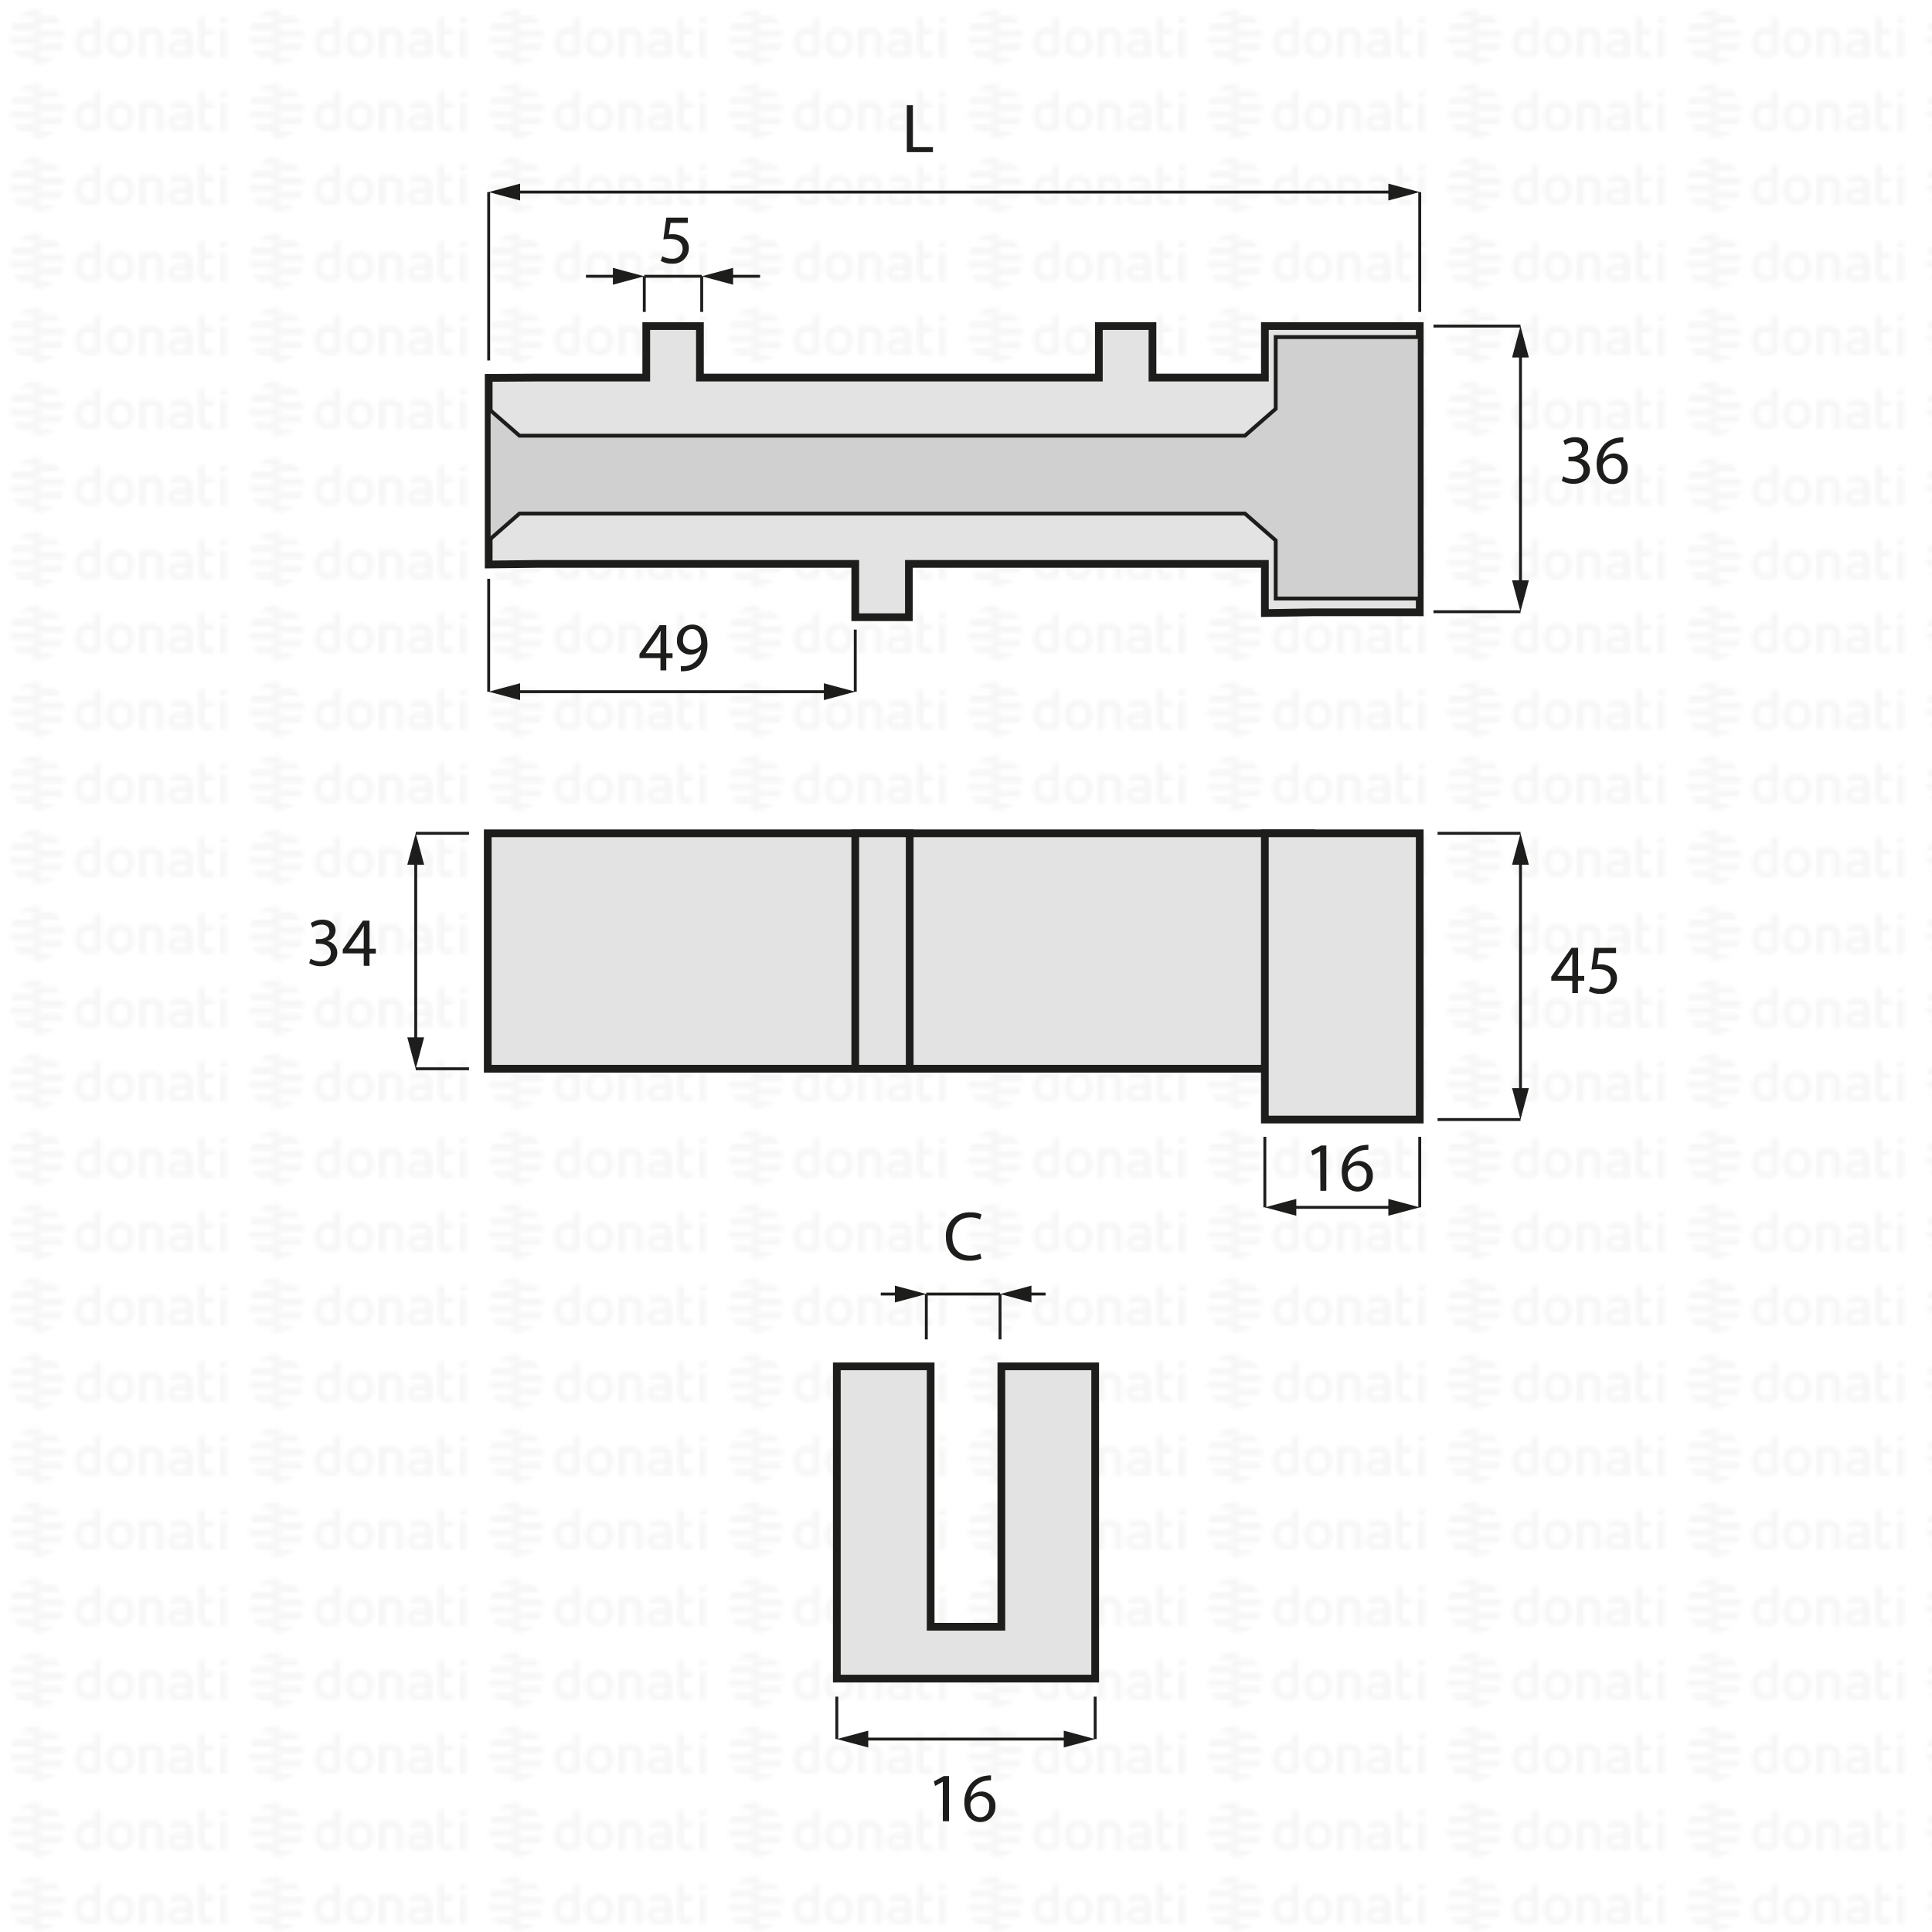 <svg xmlns="http://www.w3.org/2000/svg" xmlns:xlink="http://www.w3.org/1999/xlink" viewBox="0 0 500 500"><defs><style>.cls-1,.cls-6{fill:none;}.cls-2{fill:#f6f6f6;}.cls-3{fill:url(#DONATI_WATERMARK);}.cls-4{fill:#e3e3e3;stroke-width:2px;}.cls-4,.cls-5,.cls-6{stroke:#1d1d1b;stroke-miterlimit:10;}.cls-5{fill:#d0d0d0;}.cls-6{stroke-width:0.75px;}.cls-7{fill:#1d1d1b;}</style><pattern id="DONATI_WATERMARK" data-name="DONATI WATERMARK" width="61.14" height="57.34" patternUnits="userSpaceOnUse" viewBox="0 0 61.14 57.34"><rect class="cls-1" width="61.14" height="57.34"/><polygon class="cls-2" points="8.55 51.31 8.55 51.31 9.43 51.31 10.57 51.31 10.57 51.31 9.43 51.31 8.55 51.31 8.55 51.31"/><polygon class="cls-2" points="8.55 53.08 8.55 53.08 9.23 53.08 10.57 53.08 10.57 53.08 9.23 53.08 8.55 53.08 8.55 53.08"/><polygon class="cls-2" points="10.57 44.26 10.57 44.26 9.69 44.26 8.55 44.26 8.55 44.26 9.69 44.26 10.57 44.26 10.57 44.26"/><path class="cls-2" d="M57,44.21V42.86l1.69-.33v1.68Zm1.69,1.41V53h-1.7V45.62ZM53,47.12v3.43a1.2,1.2,0,0,0,.14.76.82.82,0,0,0,.69.22,5.65,5.65,0,0,0,1.22-.2l.22,0v1.6a7.58,7.58,0,0,1-1.57.23c-1.56,0-2.38-.9-2.38-2.59V42.86L53,42.53v3.08h2.28v1.51ZM49.82,53H48.19v-.27l-.24.06a8.27,8.27,0,0,1-1.86.3c-1.61,0-2.6-.85-2.6-2.22,0-1.08.55-2.37,3.21-2.37h1.47v-.46c0-.76-.39-1.09-1.28-1.09a8.18,8.18,0,0,0-2.13.38l-.56.16v-1.6l.21-.06A8.73,8.73,0,0,1,47,45.42c1.82,0,2.86.95,2.86,2.62v2.74h0V53Zm-1.64-1.72V50h-1.6c-1.24,0-1.4.48-1.4.9s.11.8,1.1.8a6.43,6.43,0,0,0,1.39-.21l.51-.13ZM40.57,53v-4.7c0-.92-.41-1.32-1.35-1.32a5.76,5.76,0,0,0-1.49.21V53H36V45.6h1.64a8,8,0,0,1,1.65-.17c1.88,0,3,1,3,2.77V53Zm-5.88-3.77c0,2.37-1.39,3.85-3.62,3.85s-3.56-1.48-3.56-3.85,1.38-3.84,3.61-3.84,3.57,1.47,3.57,3.84Zm-1.73,0c0-1.53-.67-2.37-1.89-2.37-1.52,0-1.84,1.29-1.84,2.37s.33,2.38,1.89,2.38S33,50.34,33,49.26Zm-6.8,2.28a1.16,1.16,0,0,1-1,1.22,8,8,0,0,1-2.25.32c-2.17,0-3.47-1.42-3.47-3.79s1.24-3.84,3.4-3.84a5.54,5.54,0,0,1,1.62.29V42.86l.19,0,.61-.12.6-.11.29-.06v9Zm-1.69-.19V47.26A7,7,0,0,0,23,47c-1.23,0-1.83.75-1.83,2.27s.63,2.28,1.87,2.28a6,6,0,0,0,1.46-.2ZM10.63,47.79H8.55V46h7.84a6.92,6.92,0,0,1,.22,1.77Zm.75-3.53H8.55V42.49h5.67a7.07,7.07,0,0,1,1.45,1.77ZM9.89,49.55h6.5a7,7,0,0,1-.72,1.76H8.55V49.55Zm0,3.53h4.34a7,7,0,0,1-3.65,1.68h-.08a5.74,5.74,0,0,1-.93.07,7.79,7.79,0,0,1-1-.07h0V53.08Z"/><path class="cls-2" d="M9.88,53.08h-5a7.17,7.17,0,0,1-1.44-1.76h7.12v1.76Zm0-3.53H2.72a7.25,7.25,0,0,1-.22-1.76h8.07v1.76ZM9.22,46H2.72a6.82,6.82,0,0,1,.73-1.76h7.12V46Zm0-3.53H4.89a7.11,7.11,0,0,1,3.66-1.68h.07a7.3,7.3,0,0,1,.94-.07,7.93,7.93,0,0,1,1,.07h0v1.68Z"/><polygon class="cls-2" points="8.55 32.2 8.55 32.2 9.43 32.2 10.57 32.2 10.57 32.2 9.43 32.2 8.55 32.2 8.55 32.2"/><polygon class="cls-2" points="8.55 33.96 8.55 33.97 9.23 33.97 10.57 33.97 10.57 33.96 9.23 33.96 8.55 33.96 8.55 33.96"/><polygon class="cls-2" points="10.57 25.14 10.57 25.14 9.69 25.14 8.55 25.14 8.55 25.14 9.69 25.14 10.57 25.14 10.57 25.14"/><path class="cls-2" d="M57,25.09V23.74l1.69-.32v1.67Zm1.69,1.42v7.4h-1.7v-7.4ZM53,28v3.44a1.22,1.22,0,0,0,.14.76.85.85,0,0,0,.69.22,5.65,5.65,0,0,0,1.22-.2l.22,0v1.59A7.58,7.58,0,0,1,53.7,34c-1.56,0-2.38-.89-2.38-2.59V23.74L53,23.42v3.07h2.28V28Zm-3.19,5.91H48.19v-.27L48,33.7a8.27,8.27,0,0,1-1.86.3c-1.61,0-2.6-.84-2.6-2.21,0-1.08.55-2.37,3.21-2.37h1.47V29c0-.76-.39-1.1-1.28-1.1a8.63,8.63,0,0,0-2.13.38l-.56.17v-1.6l.21-.06A8.79,8.79,0,0,1,47,26.3c1.82,0,2.86,1,2.86,2.63v2.73h0v2.25ZM48.18,32.2V30.84h-1.6c-1.24,0-1.4.48-1.4.9s.11.79,1.1.79a6.43,6.43,0,0,0,1.39-.21l.51-.12Zm-7.61,1.71v-4.7c0-.92-.41-1.31-1.35-1.31a5.76,5.76,0,0,0-1.49.21v5.8H36V26.49h1.64a7.39,7.39,0,0,1,1.65-.17c1.88,0,3,1,3,2.77v4.81Zm-5.88-3.76c0,2.37-1.39,3.84-3.62,3.84s-3.56-1.47-3.56-3.84,1.38-3.85,3.61-3.85,3.57,1.47,3.57,3.85Zm-1.73,0c0-1.54-.67-2.38-1.89-2.38-1.52,0-1.84,1.29-1.84,2.38s.33,2.37,1.89,2.37S33,31.23,33,30.15Zm-6.8,2.27a1.16,1.16,0,0,1-1,1.23,8.39,8.39,0,0,1-2.25.32c-2.17,0-3.47-1.42-3.47-3.8s1.24-3.83,3.4-3.83a5.47,5.47,0,0,1,1.62.28V23.74l.19,0,.61-.12.6-.12.29,0v9Zm-1.69-.19V28.15a7,7,0,0,0-1.5-.26c-1.23,0-1.83.74-1.83,2.27s.63,2.27,1.87,2.27a5.52,5.52,0,0,0,1.46-.2ZM10.63,28.67H8.55V26.91h7.84a6.79,6.79,0,0,1,.22,1.76Zm.75-3.53H8.55V23.38h5.67a7,7,0,0,1,1.45,1.76Zm-1.49,5.3h6.5a7.32,7.32,0,0,1-.72,1.76H8.55V30.44Zm0,3.53h4.34a7,7,0,0,1-3.65,1.68h-.08a7.14,7.14,0,0,1-.93.07,6.27,6.27,0,0,1-1-.08h0V34Z"/><path class="cls-2" d="M9.88,34h-5A7,7,0,0,1,3.45,32.2h7.12V34Zm0-3.52H2.72a7.4,7.4,0,0,1-.22-1.77h8.07v1.77Zm-.67-3.53H2.72a6.88,6.88,0,0,1,.73-1.77h7.12v1.77Zm0-3.53H4.89a7,7,0,0,1,3.66-1.69h.07a7.3,7.3,0,0,1,.94-.07,7.93,7.93,0,0,1,1,.08h0v1.69Z"/><polygon class="cls-2" points="8.55 13.09 8.55 13.09 9.43 13.09 10.57 13.09 10.57 13.09 9.43 13.09 8.55 13.09 8.55 13.09"/><polygon class="cls-2" points="8.55 14.85 8.55 14.85 9.23 14.85 10.57 14.85 10.57 14.85 9.23 14.85 8.55 14.85 8.55 14.85"/><polygon class="cls-2" points="10.57 6.03 10.57 6.03 9.69 6.03 8.55 6.03 8.55 6.03 9.69 6.03 10.57 6.03 10.57 6.03"/><path class="cls-2" d="M57,6V4.63l1.69-.33V6ZM58.64,7.4v7.4h-1.7V7.4ZM53,8.89v3.43a1.2,1.2,0,0,0,.14.76.83.83,0,0,0,.69.23,5.89,5.89,0,0,0,1.22-.21l.22,0v1.6a7.58,7.58,0,0,1-1.57.23c-1.56,0-2.38-.9-2.38-2.59V4.63L53,4.3V7.38h2.28V8.89ZM49.82,14.8H48.19v-.27l-.24.06a8.27,8.27,0,0,1-1.86.3c-1.61,0-2.6-.85-2.6-2.22,0-1.08.55-2.37,3.21-2.37h1.47V9.84c0-.76-.39-1.09-1.28-1.09a8.18,8.18,0,0,0-2.13.38l-.56.16V7.7l.21-.06A8.46,8.46,0,0,1,47,7.19c1.82,0,2.86,1,2.86,2.63v2.73h0V14.8Zm-1.64-1.72V11.72h-1.6c-1.24,0-1.4.48-1.4.9s.11.8,1.1.8a6.43,6.43,0,0,0,1.39-.21l.51-.13ZM40.57,14.8V10.1c0-.92-.41-1.31-1.35-1.31a5.61,5.61,0,0,0-1.49.2V14.8H36V7.37h1.64v0a7.5,7.5,0,0,1,1.65-.18c1.88,0,3,1,3,2.77V14.8ZM34.69,11c0,2.37-1.39,3.85-3.62,3.85S27.51,13.4,27.51,11s1.38-3.84,3.61-3.84S34.69,8.66,34.69,11ZM33,11c0-1.53-.67-2.37-1.89-2.37-1.52,0-1.84,1.29-1.84,2.37s.33,2.38,1.89,2.38S33,12.12,33,11Zm-6.8,2.28a1.15,1.15,0,0,1-1,1.22,8,8,0,0,1-2.25.32c-2.17,0-3.47-1.42-3.47-3.79s1.24-3.84,3.4-3.84a5.54,5.54,0,0,1,1.62.29V4.63l.19,0,.61-.12.6-.11.29-.06v9Zm-1.69-.19V9A7,7,0,0,0,23,8.77c-1.23,0-1.83.75-1.83,2.27s.63,2.28,1.87,2.28a6,6,0,0,0,1.46-.2ZM10.63,9.56H8.55V7.79h7.84a6.92,6.92,0,0,1,.22,1.77ZM11.38,6H8.55V4.26h5.67A7.07,7.07,0,0,1,15.67,6ZM9.89,11.32h6.5a7.23,7.23,0,0,1-.72,1.77H8.55V11.32Zm0,3.53h4.34a7,7,0,0,1-3.65,1.68h-.08a5.74,5.74,0,0,1-.93.06,6.28,6.28,0,0,1-1-.07h0V14.85Z"/><path class="cls-2" d="M9.88,14.85h-5a7,7,0,0,1-1.44-1.76h7.12v1.76Zm0-3.53H2.72A7.25,7.25,0,0,1,2.5,9.56h8.07v1.76ZM9.22,7.79H2.72A7,7,0,0,1,3.45,6h7.12V7.79Zm0-3.53H4.89A7.11,7.11,0,0,1,8.55,2.58h.07a7.3,7.3,0,0,1,.94-.07,7.93,7.93,0,0,1,1,.07h0V4.26Z"/></pattern></defs><g id="WATERMARK"><rect class="cls-3" width="500" height="500"/></g><g id="ILLUSTRAZIONE"><polygon class="cls-4" points="367.43 84.39 327.35 84.39 327.35 97.72 298.26 97.72 298.26 84.39 284.38 84.39 284.38 97.72 280.11 97.72 271.18 97.72 192.28 97.72 181.3 97.72 181.14 97.72 181.14 84.39 167.25 84.39 167.25 97.72 166.49 97.72 159.6 97.72 138.64 97.72 126.47 97.8 126.47 146.09 138.64 145.94 221.34 145.94 221.34 159.74 235.22 159.74 235.22 145.94 327.35 145.94 327.35 158.47 327.36 158.47 327.36 158.66 339.53 158.47 367.43 158.47 367.43 84.39"/><polygon class="cls-5" points="330.15 87.24 330.15 105.8 322.19 112.75 228.31 112.75 134.43 112.75 126.47 105.8 126.47 139.86 134.43 132.91 228.31 132.91 322.19 132.91 330.15 139.86 330.15 154.9 367.43 154.9 367.43 87.24 330.15 87.24"/><rect class="cls-4" x="126.23" y="215.66" width="213.07" height="60.93"/><polygon class="cls-4" points="259.15 353.61 259.15 421 240.85 421 240.85 353.61 216.57 353.61 216.57 434.42 283.43 434.42 283.43 353.61 259.15 353.61"/><line class="cls-6" x1="126.47" y1="93.29" x2="126.47" y2="49.71"/><line class="cls-6" x1="367.43" y1="80.73" x2="367.43" y2="49.71"/><line class="cls-6" x1="133.11" y1="49.71" x2="360.79" y2="49.71"/><polygon class="cls-7" points="134.6 51.89 126.47 49.71 134.6 47.53 134.6 51.89"/><polygon class="cls-7" points="359.3 51.89 367.43 49.71 359.3 47.53 359.3 51.89"/><path class="cls-7" d="M234.69,27.23h1.57V38.05h5.18v1.32h-6.75Z"/><path class="cls-7" d="M178,57.68h-4.46l-.46,3a7.47,7.47,0,0,1,1-.07,5,5,0,0,1,2.52.63,3.33,3.33,0,0,1,1.67,3,4.05,4.05,0,0,1-4.35,4,5.74,5.74,0,0,1-2.92-.72l.4-1.21a5.19,5.19,0,0,0,2.5.65,2.59,2.59,0,0,0,2.77-2.54c0-1.51-1-2.59-3.36-2.59a13.21,13.21,0,0,0-1.63.12l.76-5.62H178Z"/><path class="cls-7" d="M170.93,173.5v-3.19h-5.44v-1.05l5.23-7.47h1.71v7.28h1.63v1.24h-1.63v3.19Zm0-4.43v-3.91c0-.61,0-1.23.06-1.84h-.06c-.36.69-.65,1.19-1,1.73l-2.86,4v0Z"/><path class="cls-7" d="M176.19,172.38a6.48,6.48,0,0,0,1.27,0,4.43,4.43,0,0,0,2.45-1.14,5.07,5.07,0,0,0,1.55-3.11h-.05a3.45,3.45,0,0,1-2.76,1.26,3.39,3.39,0,0,1-3.45-3.59,4,4,0,0,1,4-4.16c2.4,0,3.87,1.95,3.87,4.94a7.41,7.41,0,0,1-2,5.49,5.9,5.9,0,0,1-3.4,1.57,8.12,8.12,0,0,1-1.46.09Zm.57-6.73a2.26,2.26,0,0,0,2.25,2.48,2.63,2.63,0,0,0,2.31-1.22,1.08,1.08,0,0,0,.14-.58c0-2-.74-3.53-2.39-3.53C177.72,162.8,176.76,164,176.76,165.65Z"/><path class="cls-7" d="M341.65,297.94h0l-2,1.1-.31-1.21,2.56-1.37h1.35v11.71h-1.53Z"/><path class="cls-7" d="M354.12,297.58a5.74,5.74,0,0,0-1.19.07,4.75,4.75,0,0,0-4.06,4.16h.05a3.57,3.57,0,0,1,6.36,2.43,3.92,3.92,0,0,1-3.89,4.13c-2.51,0-4.14-1.95-4.14-5a7.32,7.32,0,0,1,2-5.28,6.37,6.37,0,0,1,3.74-1.73,7.85,7.85,0,0,1,1.15-.09Zm-.45,6.75a2.38,2.38,0,0,0-2.41-2.68,2.6,2.6,0,0,0-2.27,1.44,1.32,1.32,0,0,0-.18.7c0,1.93.92,3.35,2.58,3.35C352.75,307.14,353.67,306,353.67,304.33Z"/><path class="cls-7" d="M406.91,257v-3.19h-5.44v-1.05l5.23-7.47h1.71v7.28H410v1.24h-1.63V257Zm0-4.43v-3.91c0-.61,0-1.23,0-1.84h0c-.36.69-.65,1.19-1,1.73l-2.86,4v0Z"/><path class="cls-7" d="M418.23,246.65h-4.46l-.45,3a5.78,5.78,0,0,1,.95-.07,5,5,0,0,1,2.52.63,3.33,3.33,0,0,1,1.68,3,4.06,4.06,0,0,1-4.36,4,5.74,5.74,0,0,1-2.92-.72l.4-1.2a5.34,5.34,0,0,0,2.5.65,2.59,2.59,0,0,0,2.78-2.54c0-1.52-1-2.6-3.37-2.6a12.62,12.62,0,0,0-1.62.13l.75-5.62h5.6Z"/><path class="cls-7" d="M404.56,123.25a5.26,5.26,0,0,0,2.59.74c2,0,2.67-1.3,2.65-2.27,0-1.64-1.5-2.34-3-2.34h-.88v-1.19h.88c1.15,0,2.61-.59,2.61-2,0-.94-.59-1.77-2.05-1.77a4.27,4.27,0,0,0-2.34.78l-.41-1.15a5.56,5.56,0,0,1,3.06-.9c2.3,0,3.35,1.36,3.35,2.79a2.9,2.9,0,0,1-2.16,2.75v0a3,3,0,0,1,2.61,3c0,1.88-1.46,3.52-4.27,3.52a5.88,5.88,0,0,1-3-.8Z"/><path class="cls-7" d="M420.09,114.48a5.64,5.64,0,0,0-1.18.07,4.75,4.75,0,0,0-4.07,4.16h.05a3.57,3.57,0,0,1,6.36,2.43,3.92,3.92,0,0,1-3.89,4.13c-2.51,0-4.14-2-4.14-5a7.32,7.32,0,0,1,2-5.28,6.37,6.37,0,0,1,3.74-1.73,8,8,0,0,1,1.15-.09Zm-.45,6.75a2.38,2.38,0,0,0-2.41-2.68A2.6,2.6,0,0,0,415,120a1.32,1.32,0,0,0-.18.7c0,1.93.92,3.35,2.58,3.35C418.73,124,419.64,122.91,419.64,121.23Z"/><path class="cls-7" d="M254,325.7a7.91,7.91,0,0,1-3.2.57c-3.42,0-6-2.16-6-6.14a6,6,0,0,1,6.34-6.37,6.44,6.44,0,0,1,2.88.54l-.38,1.28a5.66,5.66,0,0,0-2.45-.51c-2.84,0-4.73,1.82-4.73,5,0,3,1.71,4.88,4.66,4.88a6.23,6.23,0,0,0,2.56-.51Z"/><path class="cls-7" d="M80.38,248.11a5.26,5.26,0,0,0,2.59.74c2,0,2.67-1.3,2.65-2.27,0-1.64-1.5-2.34-3-2.34h-.88v-1.19h.88c1.16,0,2.62-.59,2.62-2,0-.94-.6-1.76-2.06-1.76a4.33,4.33,0,0,0-2.34.77l-.41-1.15a5.56,5.56,0,0,1,3.06-.9c2.3,0,3.35,1.37,3.35,2.79a2.9,2.9,0,0,1-2.16,2.75v0a3.05,3.05,0,0,1,2.61,3c0,1.87-1.46,3.51-4.27,3.51a5.91,5.91,0,0,1-3-.8Z"/><path class="cls-7" d="M94.13,249.93v-3.19H88.7v-1l5.22-7.48h1.71v7.28h1.64v1.24H95.63v3.19Zm0-4.43v-3.91q0-.92.06-1.83h-.06c-.36.68-.65,1.18-1,1.72l-2.86,4v0Z"/><path class="cls-7" d="M244,461.11h0l-2,1.1-.31-1.2,2.56-1.37h1.35v11.7H244Z"/><path class="cls-7" d="M256.46,460.75a5.78,5.78,0,0,0-1.19.08A4.75,4.75,0,0,0,251.2,465h.05a3.57,3.57,0,0,1,6.36,2.43,3.91,3.91,0,0,1-3.89,4.12c-2.5,0-4.14-2-4.14-5a7.36,7.36,0,0,1,2-5.27,6.34,6.34,0,0,1,3.74-1.73,8,8,0,0,1,1.16-.09Zm-.46,6.76a2.38,2.38,0,0,0-2.41-2.69,2.64,2.64,0,0,0-2.27,1.44,1.46,1.46,0,0,0-.18.71c0,1.92.92,3.34,2.58,3.34C255.09,470.31,256,469.18,256,467.51Z"/><line class="cls-6" x1="265.46" y1="334.9" x2="270.6" y2="334.9"/><polygon class="cls-7" points="266.94 337.08 258.81 334.9 266.94 332.72 266.94 337.08"/><line class="cls-6" x1="233.09" y1="334.9" x2="227.94" y2="334.9"/><polygon class="cls-7" points="231.6 332.72 239.73 334.9 231.6 337.08 231.6 332.72"/><line class="cls-6" x1="370.98" y1="84.39" x2="393.5" y2="84.39"/><line class="cls-6" x1="370.98" y1="158.31" x2="393.5" y2="158.31"/><line class="cls-6" x1="393.5" y1="91.03" x2="393.5" y2="151.66"/><polygon class="cls-7" points="391.32 92.52 393.5 84.39 395.67 92.52 391.32 92.52"/><polygon class="cls-7" points="391.32 150.18 393.5 158.31 395.67 150.18 391.32 150.18"/><line class="cls-6" x1="121.38" y1="215.66" x2="107.59" y2="215.66"/><line class="cls-6" x1="121.38" y1="276.6" x2="107.59" y2="276.6"/><line class="cls-6" x1="107.59" y1="222.3" x2="107.59" y2="269.96"/><polygon class="cls-7" points="105.41 223.79 107.59 215.66 109.77 223.79 105.41 223.79"/><polygon class="cls-7" points="105.41 268.47 107.59 276.6 109.77 268.47 105.41 268.47"/><line class="cls-6" x1="216.57" y1="439.09" x2="216.57" y2="450.07"/><line class="cls-6" x1="283.43" y1="439.09" x2="283.43" y2="450.07"/><line class="cls-6" x1="223.22" y1="450.07" x2="276.78" y2="450.07"/><polygon class="cls-7" points="224.7 452.25 216.57 450.07 224.7 447.89 224.7 452.25"/><polygon class="cls-7" points="275.3 452.25 283.43 450.07 275.3 447.89 275.3 452.25"/><line class="cls-6" x1="239.73" y1="346.64" x2="239.73" y2="334.9"/><line class="cls-6" x1="258.81" y1="346.64" x2="258.81" y2="334.9"/><line class="cls-6" x1="239.73" y1="334.9" x2="258.81" y2="334.9"/><rect class="cls-4" x="327.34" y="215.66" width="40.09" height="74.08"/><rect class="cls-4" x="221.34" y="215.66" width="14.09" height="60.93"/><line class="cls-6" x1="166.74" y1="80.73" x2="166.74" y2="71.5"/><line class="cls-6" x1="181.6" y1="80.73" x2="181.6" y2="71.5"/><line class="cls-6" x1="166.74" y1="71.5" x2="181.6" y2="71.5"/><line class="cls-6" x1="188.24" y1="71.5" x2="196.7" y2="71.5"/><polygon class="cls-7" points="189.73 73.68 181.6 71.5 189.73 69.32 189.73 73.68"/><line class="cls-6" x1="160.1" y1="71.5" x2="151.64" y2="71.5"/><polygon class="cls-7" points="158.61 69.32 166.74 71.5 158.61 73.68 158.61 69.32"/><line class="cls-6" x1="126.47" y1="149.79" x2="126.47" y2="179.01"/><line class="cls-6" x1="221.34" y1="162.94" x2="221.34" y2="179.01"/><line class="cls-6" x1="133.11" y1="179.01" x2="214.7" y2="179.01"/><polygon class="cls-7" points="134.6 181.19 126.47 179.01 134.6 176.83 134.6 181.19"/><polygon class="cls-7" points="213.21 181.19 221.34 179.01 213.21 176.83 213.21 181.19"/><line class="cls-6" x1="327.34" y1="294.2" x2="327.34" y2="312.46"/><line class="cls-6" x1="367.43" y1="294.2" x2="367.43" y2="312.46"/><line class="cls-6" x1="333.99" y1="312.46" x2="360.79" y2="312.46"/><polygon class="cls-7" points="335.48 314.64 327.35 312.46 335.48 310.28 335.48 314.64"/><polygon class="cls-7" points="359.3 314.64 367.43 312.46 359.3 310.28 359.3 314.64"/><line class="cls-6" x1="372.04" y1="215.66" x2="393.5" y2="215.66"/><line class="cls-6" x1="372.04" y1="289.74" x2="393.5" y2="289.74"/><line class="cls-6" x1="393.5" y1="222.3" x2="393.5" y2="283.1"/><polygon class="cls-7" points="391.32 223.79 393.5 215.66 395.67 223.79 391.32 223.79"/><polygon class="cls-7" points="391.32 281.61 393.5 289.74 395.67 281.61 391.32 281.61"/></g><g id="CORNICE"><rect class="cls-1" width="500" height="500"/></g></svg>